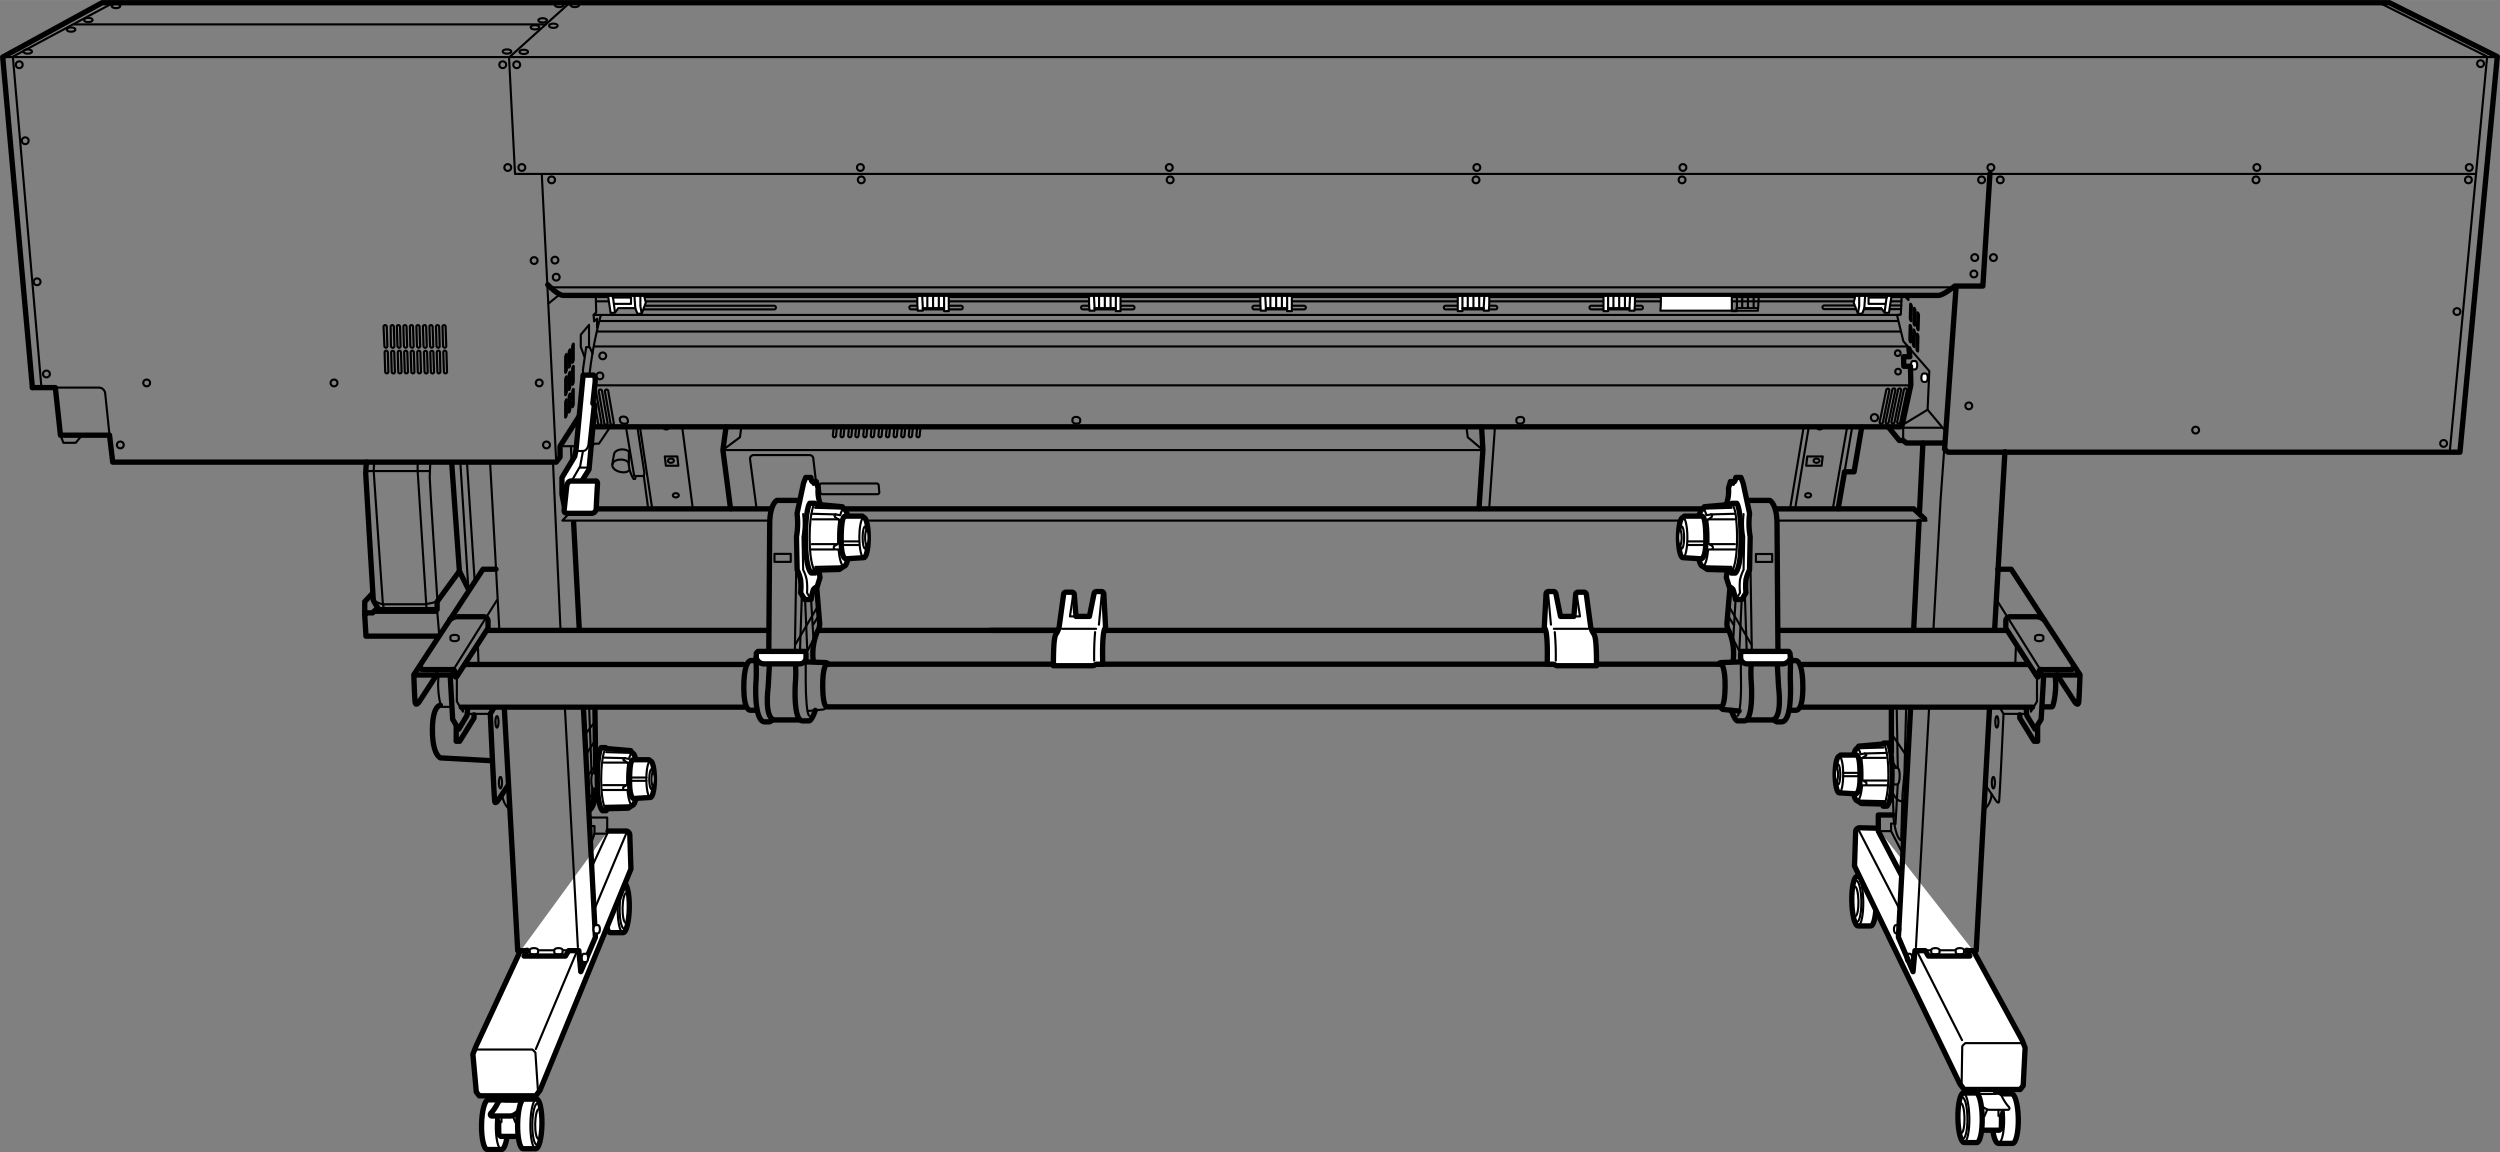 <svg id="レイヤー_3" data-name="レイヤー 3" xmlns="http://www.w3.org/2000/svg" width="124.17mm" height="57.23mm" viewBox="0 0 351.98 162.22"><rect x="0" y="0" width="351.98" height="162.22" fill="#808080" stroke="none"/><defs><style>.cls-1,.cls-3{fill:none;}.cls-1,.cls-2,.cls-3,.cls-4{stroke:#000;stroke-linecap:round;stroke-linejoin:round;}.cls-1,.cls-2{stroke-width:0.75px;}.cls-2,.cls-4{fill:#fff;}.cls-3,.cls-4{stroke-width:0.3px;}</style></defs><line class="cls-1" x1="243.16" y1="88.75" x2="139.5" y2="88.75"/><path class="cls-2" d="M87.85,124.33c-.18,0-1.63,0-1.8,0-.45,0-.84,1.51-.88,3.44s.3,3.51.75,3.54c.18,0,1.63,0,1.8,0,.45,0,.84-1.52.88-3.45S88.3,124.36,87.85,124.33Z"/><ellipse class="cls-3" cx="87.92" cy="127.84" rx="2.91" ry="0.68" transform="translate(-41.33 213.67) rotate(-89.07)"/><ellipse class="cls-3" cx="87.78" cy="127.82" rx="3.49" ry="0.81" transform="translate(-41.45 213.51) rotate(-89.07)"/><ellipse class="cls-3" cx="88.14" cy="127.84" rx="2.11" ry="0.49" transform="translate(-41.11 213.88) rotate(-89.07)"/><path class="cls-2" d="M70.74,154.85c-.19,0-1.84,0-2,0-.48,0-.9,1.52-.94,3.45s.32,3.51.8,3.54c.19,0,1.84,0,2,0,.47,0,.89-1.51.93-3.44S71.21,154.88,70.74,154.85Z"/><ellipse class="cls-3" cx="70.67" cy="158.34" rx="3.49" ry="0.86" transform="translate(-88.88 226.24) rotate(-89)"/><path class="cls-2" d="M71,153.93v1.13a17.15,17.15,0,0,0-.76,2.46,21.52,21.52,0,0,0,0,2.25l.27.22h3l0-6.06"/><polyline class="cls-4" points="69.97 156.72 70.33 157.97 70.6 157.97 70.6 156.45"/><polyline class="cls-4" points="71.99 156.67 72.57 158.02 73.06 158.02 73.42 156.27"/><path class="cls-2" d="M73.23,133.94,67,147.34l-.42,1.08.48,5.32.42.54h7.95l.6-.78,12.8-31.16-.16-4.83A.58.58,0,0,0,88,117H85.61"/><path class="cls-3" d="M85.45,108.76H83.52s-.27.13-.27,1.12.27,1.21.27,1.21h1.75"/><line class="cls-3" x1="74.23" y1="133.79" x2="80.15" y2="133.79"/><path class="cls-2" d="M85.32,113.86l3.12-.08.59-.4c.41,0,.75-1.64.75-3.68S89.44,106,89,106l-.2-.32-3.38-.29-.16-.14h-.62s-.55.65-.55,4.51.74,4.38.74,4.38h.51l.17-.27Z"/><path class="cls-2" d="M91.57,112.27c.32,0,.57-1.15.57-2.57s-.25-2.57-.57-2.57l-.19-.17H89.15c-.3,0-.51.73-.51,3.12s.59,2.34.59,2.34Z"/><path class="cls-3" d="M91.57,112.27c-.31,0-.57-1.15-.57-2.57s.26-2.57.57-2.57"/><ellipse class="cls-3" cx="91.73" cy="109.7" rx="0.32" ry="1.42"/><path class="cls-3" d="M88.3,110.43c0-.23,0-.48,0-.73a14.88,14.88,0,0,1,.16-2.28"/><ellipse class="cls-4" cx="91.95" cy="109.7" rx="0.22" ry="0.98"/><line class="cls-3" x1="91.01" y1="109.93" x2="88.78" y2="109.93"/><line class="cls-3" x1="91.01" y1="109.47" x2="88.78" y2="109.47"/><path class="cls-3" d="M84.91,106.66l3.07.08.58.11c.13-.52.29-.83.47-.83"/><path class="cls-3" d="M84.77,111.22h3.57c.12,1.25.39,2.16.69,2.16"/><line class="cls-3" x1="84.99" y1="107.36" x2="88.31" y2="107.36"/><path class="cls-3" d="M88,106.74c-.45.2-.13.41-.08.35l.46.33"/><path class="cls-3" d="M84.91,110.54h3.32l-.44.25s-.16.22,0,.35"/><path class="cls-3" d="M85.29,105.27s-.65.9-.65,4.48.73,4.41.73,4.41"/><line class="cls-3" x1="85.35" y1="105.89" x2="88.91" y2="106"/><line class="cls-3" x1="85.18" y1="113.45" x2="88.88" y2="113.37"/><path class="cls-3" d="M86.18,59.8a.23.23,0,0,1-.23-.2l-.78-4.48a.25.25,0,0,1,.19-.28.24.24,0,0,1,.27.2l.78,4.48a.23.23,0,0,1-.19.27Z"/><path class="cls-3" d="M85.31,59.8a.23.23,0,0,1-.23-.2l-.78-4.48a.25.25,0,0,1,.19-.28.24.24,0,0,1,.27.2l.78,4.48a.23.23,0,0,1-.19.27Z"/><path class="cls-3" d="M84.44,59.8a.23.23,0,0,1-.23-.2l-.77-4.48a.24.24,0,0,1,.19-.28.24.24,0,0,1,.27.2l.77,4.48a.22.22,0,0,1-.19.27Z"/><path class="cls-3" d="M83.58,59.8a.23.23,0,0,1-.23-.2l-.78-4.48a.25.25,0,0,1,.19-.28A.24.24,0,0,1,83,55l.78,4.48a.24.24,0,0,1-.19.27Z"/><path class="cls-3" d="M264.87,59.64a.24.24,0,0,0,.23-.2L266,55a.21.21,0,0,0-.16-.27.23.23,0,0,0-.27.19l-.93,4.48a.22.22,0,0,0,.17.27Z"/><path class="cls-3" d="M265.69,59.64a.23.23,0,0,0,.22-.2l.94-4.48a.22.22,0,1,0-.43-.08l-.94,4.48a.22.22,0,0,0,.17.27Z"/><path class="cls-3" d="M266.5,59.64a.24.24,0,0,0,.23-.2l.93-4.48a.22.22,0,0,0-.16-.27.23.23,0,0,0-.27.19l-.93,4.48a.22.22,0,0,0,.16.27Z"/><path class="cls-3" d="M267.32,59.64a.23.23,0,0,0,.22-.2l.94-4.48a.22.22,0,0,0-.17-.27.22.22,0,0,0-.26.19l-.94,4.48a.22.22,0,0,0,.17.27Z"/><rect class="cls-3" x="89.86" y="43.04" width="19.38" height="0.52" rx="0.24"/><rect class="cls-3" x="128.03" y="43.04" width="7.52" height="0.52" rx="0.24"/><polyline class="cls-3" points="334.97 0.38 350.17 7.97 344.9 63.66"/><line class="cls-3" x1="0.38" y1="8.03" x2="351.48" y2="8.03"/><polyline class="cls-3" points="80.17 0.43 71.67 8.09 72.51 24.48 348.37 24.48"/><polyline class="cls-3" points="15.87 0.43 1.81 7.97 5.82 54.39"/><path class="cls-3" d="M7.79,54.57h6.12a.9.9,0,0,1,.9.82l.61,5.88"/><polyline class="cls-3" points="8.51 61.27 8.93 62.34 10.66 62.34 11.5 61.33"/><circle class="cls-3" cx="2.71" cy="9.11" r="0.48"/><circle class="cls-3" cx="3.55" cy="19.81" r="0.48"/><circle class="cls-3" cx="5.22" cy="39.67" r="0.48"/><circle class="cls-3" cx="6.54" cy="52.65" r="0.48"/><circle class="cls-3" cx="20.65" cy="53.91" r="0.48"/><circle class="cls-3" cx="16.94" cy="62.64" r="0.48"/><circle class="cls-3" cx="76.94" cy="62.64" r="0.48"/><circle class="cls-3" cx="47.03" cy="53.91" r="0.48"/><circle class="cls-3" cx="75.92" cy="53.91" r="0.48"/><circle class="cls-3" cx="75.2" cy="36.68" r="0.48"/><circle class="cls-3" cx="71.49" cy="23.58" r="0.48"/><circle class="cls-3" cx="70.78" cy="9.11" r="0.48"/><ellipse class="cls-3" cx="71.38" cy="7.25" rx="0.6" ry="0.3"/><ellipse class="cls-3" cx="3.9" cy="7.25" rx="0.6" ry="0.3"/><ellipse class="cls-3" cx="10.01" cy="4.16" rx="0.6" ry="0.3"/><ellipse class="cls-3" cx="12.43" cy="2.81" rx="0.6" ry="0.3"/><ellipse class="cls-3" cx="16.33" cy="0.84" rx="0.6" ry="0.3"/><ellipse class="cls-3" cx="75.32" cy="3.84" rx="0.6" ry="0.3"/><ellipse class="cls-3" cx="77.91" cy="3.62" rx="0.6" ry="0.3"/><ellipse class="cls-3" cx="73.74" cy="7.3" rx="0.6" ry="0.3"/><ellipse class="cls-3" cx="76.4" cy="2.86" rx="0.6" ry="0.3"/><ellipse class="cls-3" cx="78.73" cy="0.7" rx="0.6" ry="0.3"/><ellipse class="cls-3" cx="80.93" cy="0.7" rx="0.6" ry="0.3"/><circle class="cls-3" cx="73.47" cy="23.58" r="0.48"/><circle class="cls-3" cx="121.14" cy="23.58" r="0.48"/><circle class="cls-3" cx="121.26" cy="25.32" r="0.48"/><circle class="cls-3" cx="164.63" cy="23.58" r="0.48"/><circle class="cls-3" cx="164.75" cy="25.32" r="0.48"/><circle class="cls-3" cx="236.94" cy="23.58" r="0.48"/><circle class="cls-3" cx="280.3" cy="23.58" r="0.48"/><circle class="cls-3" cx="236.82" cy="25.32" r="0.48"/><circle class="cls-3" cx="317.75" cy="23.58" r="0.48"/><circle class="cls-3" cx="317.63" cy="25.32" r="0.48"/><circle class="cls-3" cx="347.65" cy="23.58" r="0.48"/><circle class="cls-3" cx="349.24" cy="8.96" r="0.48"/><circle class="cls-3" cx="347.53" cy="25.32" r="0.48"/><circle class="cls-3" cx="345.92" cy="43.86" r="0.48"/><circle class="cls-3" cx="309.13" cy="60.55" r="0.48"/><circle class="cls-3" cx="277.19" cy="57.14" r="0.48"/><circle class="cls-3" cx="263.91" cy="58.8" r="0.5"/><circle class="cls-3" cx="344.04" cy="62.43" r="0.48"/><circle class="cls-3" cx="278.99" cy="25.32" r="0.48"/><circle class="cls-3" cx="281.62" cy="25.32" r="0.48"/><circle class="cls-3" cx="278.03" cy="36.26" r="0.48"/><circle class="cls-3" cx="277.91" cy="38.57" r="0.48"/><circle class="cls-3" cx="280.66" cy="36.26" r="0.48"/><circle class="cls-3" cx="207.93" cy="23.58" r="0.48"/><circle class="cls-3" cx="207.81" cy="25.32" r="0.48"/><circle class="cls-3" cx="77.66" cy="25.32" r="0.48"/><circle class="cls-3" cx="78.13" cy="36.62" r="0.48"/><circle class="cls-3" cx="78.31" cy="39.02" r="0.48"/><circle class="cls-3" cx="84.86" cy="50.1" r="0.48"/><circle class="cls-3" cx="84.46" cy="52.92" r="0.48"/><circle class="cls-3" cx="72.75" cy="9.11" r="0.48"/><path class="cls-3" d="M54.34,48.94a.22.22,0,0,1-.22-.22L54,46a.23.23,0,0,1,.22-.23.22.22,0,0,1,.23.22l.09,2.74a.24.24,0,0,1-.22.23Z"/><path class="cls-3" d="M54.46,52.56a.23.23,0,0,1-.23-.21l-.08-2.74a.22.22,0,0,1,.21-.24.24.24,0,0,1,.24.22l.08,2.74a.22.22,0,0,1-.22.23Z"/><path class="cls-3" d="M55.26,48.94a.22.22,0,0,1-.22-.22L55,46a.23.23,0,0,1,.22-.23.22.22,0,0,1,.23.22l.08,2.74a.22.22,0,0,1-.21.23Z"/><path class="cls-3" d="M55.38,52.56a.22.22,0,0,1-.23-.21l-.08-2.74a.22.22,0,1,1,.44,0l.09,2.74a.22.22,0,0,1-.22.23Z"/><path class="cls-3" d="M56.18,48.94a.22.22,0,0,1-.22-.22L55.87,46a.22.22,0,0,1,.22-.23.23.23,0,0,1,.23.22l.08,2.74a.22.22,0,0,1-.21.23Z"/><path class="cls-3" d="M56.29,52.56a.21.21,0,0,1-.22-.21L56,49.61a.24.24,0,0,1,.22-.24.22.22,0,0,1,.23.22l.09,2.74a.22.22,0,0,1-.22.23Z"/><path class="cls-3" d="M57.1,48.94a.24.24,0,0,1-.23-.22L56.79,46a.22.22,0,0,1,.22-.23.23.23,0,0,1,.23.22l.08,2.74a.22.22,0,0,1-.22.23Z"/><path class="cls-3" d="M57.21,52.56a.21.21,0,0,1-.22-.21l-.09-2.74a.24.24,0,0,1,.22-.24.23.23,0,0,1,.23.22l.09,2.74a.22.22,0,0,1-.22.23Z"/><path class="cls-3" d="M58,48.94a.24.24,0,0,1-.23-.22L57.71,46a.22.22,0,0,1,.21-.23.22.22,0,0,1,.23.22l.09,2.74a.23.23,0,0,1-.22.23Z"/><path class="cls-3" d="M58.13,52.56a.21.21,0,0,1-.22-.21l-.09-2.74a.23.23,0,0,1,.22-.24.24.24,0,0,1,.23.22l.08,2.74a.21.21,0,0,1-.21.23Z"/><path class="cls-3" d="M58.93,48.94a.22.22,0,0,1-.22-.22L58.62,46a.23.23,0,0,1,.22-.23.22.22,0,0,1,.23.22l.09,2.74a.24.24,0,0,1-.22.23Z"/><path class="cls-3" d="M59.05,52.56a.23.23,0,0,1-.23-.21l-.08-2.74a.23.23,0,0,1,.22-.24.24.24,0,0,1,.23.22l.08,2.74a.21.21,0,0,1-.21.23Z"/><path class="cls-3" d="M59.85,48.94a.22.22,0,0,1-.22-.22L59.54,46a.23.23,0,0,1,.22-.23A.22.22,0,0,1,60,46l.09,2.74a.24.24,0,0,1-.22.23Z"/><path class="cls-3" d="M60,52.56a.23.23,0,0,1-.23-.21l-.08-2.74a.22.22,0,1,1,.44,0l.09,2.74a.22.22,0,0,1-.22.23Z"/><path class="cls-3" d="M60.77,48.94a.22.22,0,0,1-.22-.22L60.46,46a.22.22,0,0,1,.22-.23.23.23,0,0,1,.23.22L61,48.71a.22.22,0,0,1-.21.23Z"/><path class="cls-3" d="M60.88,52.56a.21.21,0,0,1-.22-.21l-.08-2.74a.22.22,0,1,1,.44,0l.09,2.74a.22.22,0,0,1-.22.23Z"/><path class="cls-3" d="M61.69,48.94a.24.24,0,0,1-.23-.22L61.38,46a.22.22,0,0,1,.22-.23.23.23,0,0,1,.23.22l.08,2.74a.22.22,0,0,1-.21.23Z"/><path class="cls-3" d="M61.8,52.56a.21.21,0,0,1-.22-.21l-.09-2.74a.24.24,0,0,1,.22-.24.22.22,0,0,1,.23.22L62,52.33a.22.22,0,0,1-.22.23Z"/><path class="cls-3" d="M62.61,48.94a.24.24,0,0,1-.23-.22L62.3,46a.22.22,0,0,1,.21-.23.22.22,0,0,1,.23.22l.09,2.74a.23.23,0,0,1-.22.23Z"/><path class="cls-3" d="M62.72,52.56a.21.21,0,0,1-.22-.21l-.09-2.74a.23.23,0,0,1,.22-.24.24.24,0,0,1,.23.22l.08,2.74a.21.21,0,0,1-.21.23Z"/><line class="cls-3" x1="78.31" y1="65.06" x2="76.28" y2="24.54"/><line class="cls-3" x1="10.48" y1="3.43" x2="76.82" y2="3.43"/><path class="cls-1" d="M77.12,40.09s1.43,1.5,2.21,1.5H272.89c.71,0,2.33-1.32,2.33-1.32h3.95l1-15.85"/><line class="cls-3" x1="274.92" y1="40.45" x2="77.78" y2="40.45"/><line class="cls-3" x1="84.12" y1="42.42" x2="267.68" y2="42.42"/><polyline class="cls-3" points="83.88 41.65 83.94 43.98 83.58 44.34 83.64 45.24 84.06 44.88 84.06 46.13"/><line class="cls-3" x1="83.58" y1="44.34" x2="267.41" y2="44.34"/><polygon class="cls-4" points="90.69 41.65 90.93 42.6 90.34 44.16 89.74 44.16 89.44 43.38 87.05 43.38 86.57 44.04 85.97 44.04 85.61 41.65 90.69 41.65"/><line class="cls-3" x1="89.44" y1="43.38" x2="89.32" y2="41.59"/><polyline class="cls-3" points="90.34 44.16 90.16 43.08 90.16 41.65"/><line class="cls-3" x1="86.57" y1="43.86" x2="86.27" y2="41.59"/><polyline class="cls-3" points="86.51 42.78 88.84 42.78 88.84 41.89 86.27 41.89"/><path class="cls-3" d="M267.68,43H256.86a.27.27,0,0,0-.27.26h0a.27.27,0,0,0,.27.26h10.78"/><polygon class="cls-4" points="261.22 41.65 260.98 42.6 261.58 44.16 262.18 44.16 262.48 43.38 264.87 43.38 265.35 44.04 265.95 44.04 266.31 41.65 261.22 41.65"/><line class="cls-3" x1="262.48" y1="43.38" x2="262.6" y2="41.59"/><polyline class="cls-3" points="261.58 44.16 261.76 43.08 261.76 41.65"/><line class="cls-3" x1="265.35" y1="43.86" x2="265.65" y2="41.59"/><polyline class="cls-3" points="265.41 42.78 263.08 42.78 263.08 41.89 265.65 41.89"/><path class="cls-4" d="M129.16,41.65h4.42V43.8h-.66v-.42h-3v.36h-.71A16.67,16.67,0,0,1,129.16,41.65Z"/><line class="cls-3" x1="129.93" y1="43.38" x2="129.84" y2="41.74"/><line class="cls-3" x1="132.92" y1="43.38" x2="132.92" y2="41.71"/><line class="cls-3" x1="130.56" y1="43.32" x2="130.56" y2="41.71"/><line class="cls-3" x1="131.37" y1="43.32" x2="131.37" y2="41.71"/><line class="cls-3" x1="132.18" y1="43.32" x2="132.18" y2="41.71"/><rect class="cls-3" x="152.21" y="43.04" width="7.52" height="0.52" rx="0.24"/><path class="cls-4" d="M153.34,41.65h4.42V43.8h-.66v-.42h-3v.36h-.71A16.67,16.67,0,0,1,153.34,41.65Z"/><line class="cls-3" x1="154.11" y1="43.38" x2="154.02" y2="41.74"/><line class="cls-3" x1="157.1" y1="43.38" x2="157.1" y2="41.71"/><line class="cls-3" x1="154.74" y1="43.32" x2="154.74" y2="41.71"/><line class="cls-3" x1="155.55" y1="43.32" x2="155.55" y2="41.71"/><line class="cls-3" x1="156.36" y1="43.32" x2="156.36" y2="41.71"/><rect class="cls-3" x="176.33" y="43.04" width="7.52" height="0.52" rx="0.24"/><path class="cls-4" d="M177.46,41.65h4.42V43.8h-.66v-.42h-3v.36h-.71A16.67,16.67,0,0,1,177.46,41.65Z"/><line class="cls-3" x1="178.23" y1="43.38" x2="178.14" y2="41.74"/><line class="cls-3" x1="181.22" y1="43.38" x2="181.22" y2="41.71"/><line class="cls-3" x1="178.86" y1="43.32" x2="178.86" y2="41.71"/><line class="cls-3" x1="179.67" y1="43.32" x2="179.67" y2="41.71"/><line class="cls-3" x1="180.48" y1="43.32" x2="180.48" y2="41.71"/><path class="cls-3" d="M242.16,43.56h-7.45a.25.25,0,0,0,.25-.24v0a.25.25,0,0,0-.25-.24h7.45a.25.25,0,0,0-.25.24v0A.25.25,0,0,0,242.16,43.56Z"/><path class="cls-4" d="M233.83,41.65h10V43.8h.66v-.42h3v.36H233.77A16.67,16.67,0,0,0,233.83,41.65Z"/><line class="cls-3" x1="247.53" y1="43.38" x2="247.62" y2="41.74"/><line class="cls-3" x1="244.54" y1="43.38" x2="244.54" y2="41.71"/><line class="cls-3" x1="246.9" y1="43.32" x2="246.9" y2="41.71"/><line class="cls-3" x1="246.09" y1="43.32" x2="246.09" y2="41.71"/><line class="cls-3" x1="245.29" y1="43.32" x2="245.29" y2="41.71"/><rect class="cls-3" x="223.79" y="43.04" width="7.52" height="0.52" rx="0.24" transform="translate(455.1 86.6) rotate(180)"/><path class="cls-4" d="M230.18,41.65h-4.42V43.8h.65v-.42h3v.36h.71A16.67,16.67,0,0,0,230.18,41.65Z"/><line class="cls-3" x1="229.41" y1="43.38" x2="229.5" y2="41.74"/><line class="cls-3" x1="226.41" y1="43.38" x2="226.41" y2="41.71"/><line class="cls-3" x1="228.78" y1="43.32" x2="228.78" y2="41.71"/><line class="cls-3" x1="227.97" y1="43.32" x2="227.97" y2="41.71"/><line class="cls-3" x1="227.16" y1="43.32" x2="227.16" y2="41.71"/><rect class="cls-3" x="203.27" y="43.04" width="7.52" height="0.52" rx="0.24" transform="translate(414.07 86.6) rotate(180)"/><path class="cls-4" d="M209.67,41.65h-4.43V43.8h.66v-.42h3v.36h.72A16.67,16.67,0,0,0,209.67,41.65Z"/><line class="cls-3" x1="208.89" y1="43.38" x2="208.98" y2="41.74"/><line class="cls-3" x1="205.9" y1="43.38" x2="205.9" y2="41.71"/><line class="cls-3" x1="208.26" y1="43.32" x2="208.26" y2="41.71"/><line class="cls-3" x1="207.45" y1="43.32" x2="207.45" y2="41.71"/><line class="cls-3" x1="206.65" y1="43.32" x2="206.65" y2="41.71"/><path class="cls-3" d="M84.59,44.38A57,57,0,0,0,83,52.68"/><polyline class="cls-3" points="82.08 52.77 82.08 52.01 82.53 48.87 83.02 48.87 83.43 49.77"/><polyline class="cls-3" points="82.26 50.17 81.77 48.83 81.77 47.12 82.93 45.73 82.93 48.87"/><line class="cls-3" x1="77.24" y1="42.72" x2="78.72" y2="41.51"/><path class="cls-3" d="M79.69,52.4c-.07.11-.12.1-.12,0V50.32a.85.85,0,0,1,.12-.41c.06-.11.12-.1.12,0V52A1,1,0,0,1,79.69,52.4Z"/><path class="cls-3" d="M80.18,51.68c-.07.11-.12.09-.12,0v-2a.92.92,0,0,1,.12-.42c.06-.11.11-.1.11,0v2A1,1,0,0,1,80.18,51.68Z"/><path class="cls-3" d="M80.66,51c-.06.11-.11.1-.11,0V48.87a1,1,0,0,1,.11-.42c.07-.11.12-.09.12,0v2.05A.89.89,0,0,1,80.66,51Z"/><path class="cls-3" d="M79.69,55.56c-.07.11-.12.09-.12,0V53.48a.89.89,0,0,1,.12-.42c.06-.11.12-.1.12,0v2A1.06,1.06,0,0,1,79.69,55.56Z"/><path class="cls-3" d="M80.18,54.83c-.07.11-.12.1-.12,0v-2a.92.92,0,0,1,.12-.42c.06-.11.11-.09.11,0v2A1,1,0,0,1,80.18,54.83Z"/><path class="cls-3" d="M80.66,54.1c-.06.11-.11.1-.11,0V52a1,1,0,0,1,.11-.41c.07-.11.12-.1.12,0v2.06A.85.85,0,0,1,80.66,54.1Z"/><path class="cls-3" d="M79.69,58.71c-.07.11-.12.1-.12,0v-2a.92.92,0,0,1,.12-.42c.06-.11.12-.09.12,0v2A1,1,0,0,1,79.69,58.71Z"/><path class="cls-3" d="M80.18,58c-.07.11-.12.1-.12,0V55.9a.85.85,0,0,1,.12-.41c.06-.11.11-.1.11,0v2.06A1,1,0,0,1,80.18,58Z"/><path class="cls-3" d="M80.66,57.26c-.06.11-.11.09-.11,0v-2a1,1,0,0,1,.11-.42c.07-.11.12-.1.12,0v2.05A.92.92,0,0,1,80.66,57.26Z"/><line class="cls-3" x1="84.5" y1="45.19" x2="267.14" y2="45.19"/><line class="cls-3" x1="267.64" y1="46.67" x2="84.1" y2="46.67"/><line class="cls-3" x1="83.74" y1="48.78" x2="268.44" y2="48.78"/><line class="cls-3" x1="83.79" y1="54.25" x2="268.85" y2="54.25"/><path class="cls-3" d="M87.93,59.65h0c-.3,0-.57-.15-.61-.34L87.26,59c0-.19.18-.35.48-.35h0a.61.61,0,0,1,.61.35l.06.27C88.45,59.5,88.23,59.65,87.93,59.65Z"/><path class="cls-3" d="M151.57,59.65h0c-.3,0-.56-.15-.58-.34l0-.27c0-.19.21-.35.51-.35h0c.3,0,.56.16.58.35l0,.27C152.1,59.5,151.87,59.65,151.57,59.65Z"/><polyline class="cls-3" points="83.25 62.88 83.7 62.46 84.33 62.46 85.88 60.16"/><line class="cls-3" x1="78.85" y1="62.82" x2="81.07" y2="62.82"/><line class="cls-3" x1="80.8" y1="60.01" x2="81.24" y2="60.01"/><polyline class="cls-3" points="88.12 60.07 89.29 67.01 90.64 67.01 91.26 71.61"/><polyline class="cls-3" points="90.64 67.01 90.72 66.59 89.74 60.13"/><line class="cls-3" x1="90.1" y1="60.13" x2="91.83" y2="71.64"/><line class="cls-3" x1="96.05" y1="60.13" x2="97.54" y2="71.61"/><path class="cls-3" d="M89.5,67.13l-.09.3H89.2a4.65,4.65,0,0,1-.66-1.89c0-.8,0-2,0-2-.87-.54-1.94-.18-2.06.33s-.27,1.49-.27,1.49c-.12,1,1.85,1.47,2.33.87"/><path class="cls-3" d="M86.24,65.33c.18-.89,2.42-.83,2.3.15"/><ellipse class="cls-3" cx="95.15" cy="69.73" rx="0.42" ry="0.3"/><ellipse class="cls-3" cx="94.46" cy="64.86" rx="0.42" ry="0.3"/><path class="cls-3" d="M94.22,60.16c0,.16-.18.3-.41.3s-.42-.14-.42-.3"/><polygon class="cls-3" points="93.75 65.57 95.51 65.57 95.36 64.26 93.6 64.26 93.75 65.57"/><polyline class="cls-1" points="102.22 60.13 101.78 63.36 102.85 71.61"/><path class="cls-3" d="M117.83,60.13l-.12,1.22a.25.25,0,0,1-.24.21h0a.24.24,0,0,1-.21-.26l.12-1.17"/><path class="cls-3" d="M118.9,60.13l-.12,1.22a.25.25,0,0,1-.24.21h0a.24.24,0,0,1-.21-.26l.12-1.17"/><path class="cls-3" d="M120,60.13l-.12,1.22a.24.24,0,0,1-.24.21h0a.24.24,0,0,1-.22-.26l.12-1.17"/><path class="cls-3" d="M121,60.13l-.12,1.22a.24.24,0,0,1-.24.21h0a.24.24,0,0,1-.22-.26l.12-1.17"/><path class="cls-3" d="M122.11,60.13,122,61.35a.24.24,0,0,1-.24.21h0a.24.24,0,0,1-.22-.26l.12-1.17"/><path class="cls-3" d="M123.18,60.13l-.12,1.22a.24.24,0,0,1-.24.21h0a.24.24,0,0,1-.22-.26l.12-1.17"/><path class="cls-3" d="M124.25,60.13l-.12,1.22a.24.24,0,0,1-.24.21h0a.24.24,0,0,1-.22-.26l.12-1.17"/><path class="cls-3" d="M125.32,60.13l-.12,1.22a.24.24,0,0,1-.24.21h0a.24.24,0,0,1-.22-.26l.12-1.17"/><path class="cls-3" d="M126.39,60.13l-.12,1.22a.24.24,0,0,1-.24.21h0a.24.24,0,0,1-.22-.26l.12-1.17"/><path class="cls-3" d="M127.46,60.13l-.12,1.22a.24.24,0,0,1-.24.21h0a.24.24,0,0,1-.22-.26l.12-1.17"/><path class="cls-3" d="M128.53,60.13l-.12,1.22a.24.24,0,0,1-.24.21h0a.24.24,0,0,1-.22-.26l.12-1.17"/><path class="cls-3" d="M129.6,60.13l-.12,1.22a.23.23,0,0,1-.24.21h0a.24.24,0,0,1-.22-.26l.12-1.17"/><polyline class="cls-3" points="101.88 63.27 104.18 61.56 104.36 60.19"/><path class="cls-3" d="M106.52,71.64l-.92-7a.51.51,0,0,1,.5-.57H114a.5.5,0,0,1,.5.44l.82,7.09"/><path class="cls-3" d="M123.52,69.58h-7.74a.29.29,0,0,1-.29-.26l-.09-.95a.28.28,0,0,1,.28-.31h7.74a.29.29,0,0,1,.29.25l.09,1A.28.28,0,0,1,123.52,69.58Z"/><path class="cls-1" d="M51.58,65.06s-.09,1.31-.09,1.62,1.07,17.85,1.07,17.85l.81,1.35"/><polyline class="cls-1" points="65.98 83.01 64.68 80.41 61.54 84.71 61.54 85.83 52.92 85.83 52.7 86.02 52.47 86.28 51.71 86.28 51.35 86.6 51.53 89.56 61.72 89.56"/><line class="cls-3" x1="61.54" y1="85.84" x2="61.85" y2="89.51"/><line class="cls-3" x1="52.47" y1="86.28" x2="61.49" y2="86.28"/><polyline class="cls-1" points="51.35 86.6 51.35 84.71 52.43 83.55"/><path class="cls-3" d="M52.56,84.53a4.6,4.6,0,0,0,1.35.54h5.83a15.59,15.59,0,0,0,1.8-.36"/><line class="cls-3" x1="51.62" y1="66.32" x2="60.37" y2="66.32"/><path class="cls-3" d="M60.59,65.2s-.09,1.26-.09,2,1.08,17.27,1.08,17.27"/><line class="cls-1" x1="63.6" y1="65.24" x2="64.68" y2="80.41"/><line class="cls-3" x1="64.81" y1="65.06" x2="65.93" y2="82.7"/><line class="cls-3" x1="65.75" y1="65.15" x2="66.83" y2="81.8"/><path class="cls-1" d="M69.83,80.14H68L58.26,95s.12,3.46.18,3.86c.09.63.54,0,.54,0L61.49,95"/><polyline class="cls-1" points="58.48 95.03 63.38 95.03 63.73 101.27 64.59 102.66 65.75 100.73 65.84 99.79"/><path class="cls-1" d="M59.2,93.78s-.4.49.5.49h3.94s.36-.14.36.31.09,1,.36.59,4.35-6.73,4.35-6.73v-1a.6.6,0,0,0-.6-.61H64.23a2.08,2.08,0,0,0-.9.41"/><line class="cls-3" x1="69.97" y1="84.49" x2="63.37" y2="95.03"/><path class="cls-3" d="M64.59,89.65c0-.15-.26-.27-.59-.27s-.58.12-.58.27V90c0,.15.26.27.58.27s.59-.12.59-.27Z"/><path class="cls-4" d="M75.76,133.75c0-.15-.26-.27-.59-.27s-.58.12-.58.27v.36c0,.14.26.26.58.26s.59-.12.59-.26Z"/><path class="cls-4" d="M79.21,133.75c0-.15-.26-.27-.58-.27s-.59.12-.59.27v.36c0,.14.27.26.59.26s.58-.12.58-.26Z"/><path class="cls-3" d="M61.8,95.08c-.35,1.39.14,4.44.41,4.44h1.34"/><polyline class="cls-3" points="64.32 95.3 64.32 98.75 65.17 100.19 65.21 99.7"/><line class="cls-1" x1="64.94" y1="99.56" x2="104.75" y2="99.56"/><line class="cls-1" x1="65.57" y1="93.55" x2="104.66" y2="93.55"/><line class="cls-3" x1="67.37" y1="93.42" x2="67.28" y2="90.73"/><line class="cls-1" x1="68.62" y1="88.75" x2="108.07" y2="88.75"/><path class="cls-1" d="M69.57,99.61l-.54.89s.54,12.07.63,12.39.44-.18.44-.18l1.48-2.2"/><ellipse class="cls-3" cx="69.97" cy="101.63" rx="0.22" ry="0.81"/><ellipse class="cls-3" cx="70.46" cy="110.19" rx="0.22" ry="0.81"/><path class="cls-1" d="M69.21,107.1,62,106.7s-1.12-.41-1.12-3.91S62,99.29,62,99.29"/><line class="cls-3" x1="65.89" y1="100.5" x2="69.03" y2="100.5"/><polyline class="cls-1" points="64.23 102.21 64.23 104.36 64.72 104.36 66.74 101.09 66.74 100.64"/><line class="cls-3" x1="79.54" y1="99.79" x2="81.36" y2="133.34"/><polyline class="cls-1" points="82.15 99.88 83.83 131.95 81.77 136.8 81.5 133.84 80.06 133.84 79.61 134.6 73.78 134.6 74.23 133.79 73.83 133.84 72.89 133.84 71 99.65"/><line class="cls-1" x1="80.76" y1="73.58" x2="81.56" y2="88.67"/><path class="cls-4" d="M82.52,135.45c.15,0,.28-.26.28-.58s-.11-.59-.26-.59h-.36c-.15,0-.27.26-.28.58s.12.58.27.59Z"/><path class="cls-4" d="M269.66,52c.14,0,.27-.26.27-.58s-.11-.58-.26-.59h-.36c-.15,0-.27.26-.28.58s.12.58.27.59Z"/><path class="cls-4" d="M271.14,53.76c.15,0,.27-.26.27-.58s-.11-.59-.26-.59h-.36c-.15,0-.27.26-.28.58s.12.58.27.59Z"/><path class="cls-4" d="M84.18,131.41c.15,0,.28-.26.28-.58s-.11-.58-.26-.58h-.36c-.15,0-.27.26-.28.58s.12.59.27.59Z"/><line class="cls-3" x1="78.91" y1="88.57" x2="77.86" y2="65.11"/><line class="cls-3" x1="80.47" y1="64.93" x2="80.38" y2="62.82"/><path class="cls-3" d="M69,65.11s1.26,22.39,1.3,23.51"/><path class="cls-3" d="M52.7,65.11s-.09.81-.09,1.17,1.3,18.79,1.3,18.79l.18.68"/><polyline class="cls-3" points="58.8 65.11 58.8 66.28 60.05 85.7"/><line class="cls-1" x1="115.34" y1="88.75" x2="149.02" y2="88.75"/><path class="cls-1" d="M83,114.05s.81-.45.9-2.87"/><line class="cls-1" x1="83.88" y1="108.76" x2="83.76" y2="99.61"/><line class="cls-3" x1="83.61" y1="101.81" x2="82.44" y2="103.33"/><line class="cls-3" x1="83.79" y1="104.23" x2="82.62" y2="106.07"/><line class="cls-3" x1="83.79" y1="107.73" x2="82.71" y2="109.34"/><line class="cls-3" x1="82.95" y1="99.7" x2="83.29" y2="108.85"/><path class="cls-3" d="M83,112s.27.5.72-.85"/><line class="cls-3" x1="83.38" y1="110.91" x2="83.34" y2="113.78"/><path class="cls-3" d="M70.72,111.81A3,3,0,0,0,71.79,114"/><polyline class="cls-3" points="83.28 122.16 85.49 117.37 85.49 115.1 83.1 115.1"/><polyline class="cls-3" points="85.49 117.37 83.7 117.37 83.7 116.3 83.04 116.3"/><line class="cls-3" x1="83.7" y1="117.37" x2="83.22" y2="118.75"/><line class="cls-3" x1="88.24" y1="117.19" x2="83.82" y2="127.72"/><line class="cls-3" x1="81.3" y1="133.76" x2="75.44" y2="147.7"/><polyline class="cls-3" points="66.89 147.76 74.96 147.76 75.38 148.18 75.74 153.62"/><path class="cls-2" d="M70.14,155.17a6.76,6.76,0,0,1-.88,1.4c-.36.32-.2.55,0,.55s2.39,0,2.64,0a1.82,1.82,0,0,0,1.15-.71c.17-.34.5-1.08.5-1.08s.18-.48-.36-.45-2.23,0-2.23,0A.76.76,0,0,0,70.14,155.17Z"/><path class="cls-2" d="M75.56,154.75c-.18,0-1.63,0-1.8,0-.45,0-.84,1.51-.88,3.44s.3,3.51.75,3.54c.18,0,1.63,0,1.79,0,.45,0,.85-1.51.88-3.44S76,154.78,75.56,154.75Z"/><ellipse class="cls-3" cx="75.63" cy="158.25" rx="2.91" ry="0.68" transform="translate(-83.83 231.3) rotate(-89.07)"/><ellipse class="cls-3" cx="75.49" cy="158.24" rx="3.49" ry="0.81" transform="translate(-83.96 231.14) rotate(-89.07)"/><ellipse class="cls-3" cx="75.85" cy="158.25" rx="2.11" ry="0.49" transform="translate(-83.62 231.51) rotate(-89.07)"/><path class="cls-2" d="M261.47,123.38c.18,0,1.62,0,1.79,0,.45,0,.85,1.52.88,3.44s-.3,3.52-.75,3.54c-.17,0-1.62,0-1.79,0-.45,0-.84-1.52-.88-3.44S261,123.4,261.47,123.38Z"/><ellipse class="cls-3" cx="261.39" cy="126.88" rx="0.68" ry="2.91" transform="translate(-2.03 4.27) rotate(-0.93)"/><ellipse class="cls-3" cx="261.53" cy="126.87" rx="0.81" ry="3.49" transform="translate(-2.03 4.28) rotate(-0.93)"/><ellipse class="cls-3" cx="261.17" cy="126.88" rx="0.49" ry="2.11" transform="translate(-2.03 4.27) rotate(-0.93)"/><path class="cls-2" d="M281.23,154c.18,0,1.84,0,2,0,.47,0,.89,1.51.93,3.44s-.32,3.51-.8,3.54c-.18,0-1.84,0-2,0-.47,0-.89-1.51-.93-3.44S280.75,154,281.23,154Z"/><ellipse class="cls-3" cx="281.3" cy="157.47" rx="0.86" ry="3.49" transform="translate(-2.7 4.91) rotate(-1)"/><path class="cls-2" d="M281,153.07v1.12a17,17,0,0,1,.76,2.47,21.31,21.31,0,0,1,0,2.24l-.27.22h-3l-.05-6.05"/><polyline class="cls-4" points="281.99 155.85 281.63 157.1 281.37 157.1 281.37 155.58"/><polyline class="cls-4" points="279.97 155.8 279.39 157.15 278.9 157.15 278.54 155.4"/><path class="cls-2" d="M277.88,133.94l6.82,12.5.42,1.08-.27,5.32-.42.54h-7.9l-.59-.78L261.1,121.92l.16-4.83a.57.57,0,0,1,.58-.55l2.49.06"/><path class="cls-3" d="M265.66,108.1h1.53s.27.14.27,1.12-.27,1.21-.27,1.21h-1.35"/><line class="cls-3" x1="276.88" y1="133.79" x2="270.96" y2="133.79"/><path class="cls-2" d="M265.19,113.2l-3.12-.08-.59-.39c-.41,0-.74-1.65-.74-3.69s.33-3.68.74-3.68l.21-.31,3.37-.3.16-.14h.63s.54.65.54,4.51-.73,4.38-.73,4.38h-.52l-.16-.27Z"/><path class="cls-2" d="M258.94,111.62c-.31,0-.57-1.16-.57-2.58s.26-2.57.57-2.57l.19-.17h2.23c.3,0,.52.73.52,3.12s-.6,2.34-.6,2.34Z"/><path class="cls-3" d="M258.94,111.62c.32,0,.57-1.16.57-2.58s-.25-2.57-.57-2.57"/><ellipse class="cls-3" cx="258.78" cy="109.04" rx="0.32" ry="1.42"/><path class="cls-3" d="M262.22,109.78c0-.24,0-.49,0-.74a15,15,0,0,0-.16-2.28"/><ellipse class="cls-4" cx="258.56" cy="109.04" rx="0.22" ry="0.98"/><line class="cls-3" x1="259.5" y1="109.28" x2="261.73" y2="109.28"/><line class="cls-3" x1="259.5" y1="108.81" x2="261.73" y2="108.81"/><path class="cls-3" d="M265.6,106l-3.07.08-.57.11c-.13-.52-.3-.83-.48-.83"/><path class="cls-3" d="M265.74,110.56h-3.56c-.12,1.25-.4,2.17-.7,2.17"/><line class="cls-3" x1="265.52" y1="106.7" x2="262.2" y2="106.7"/><path class="cls-3" d="M262.53,106.08c.45.2.13.41.08.35l-.46.33"/><path class="cls-3" d="M265.6,109.89h-3.32l.44.24s.16.22,0,.35"/><path class="cls-3" d="M265.22,104.61s.65.9.65,4.49-.73,4.4-.73,4.4"/><line class="cls-3" x1="265.17" y1="105.24" x2="261.6" y2="105.35"/><line class="cls-3" x1="265.33" y1="112.79" x2="261.63" y2="112.71"/><path class="cls-3" d="M214,59.65h0c.3,0,.56-.15.58-.34l0-.27c0-.19-.21-.35-.51-.35h0c-.3,0-.56.16-.58.35l0,.27C213.49,59.5,213.72,59.65,214,59.65Z"/><polyline class="cls-1" points="262.11 60.15 261.04 66.42 259.7 66.42 258.8 71.61"/><line class="cls-3" x1="260.06" y1="60.13" x2="258.04" y2="71.64"/><line class="cls-3" x1="253.94" y1="60.13" x2="252.03" y2="71.61"/><ellipse class="cls-3" cx="254.57" cy="69.73" rx="0.42" ry="0.3"/><ellipse class="cls-3" cx="255.75" cy="64.86" rx="0.42" ry="0.3"/><path class="cls-3" d="M255.78,60.16c0,.16.19.3.42.3s.42-.14.42-.3"/><polygon class="cls-3" points="256.47 65.57 254.3 65.57 254.45 64.26 256.62 64.26 256.47 65.57"/><line class="cls-1" x1="108.4" y1="71.64" x2="83.4" y2="71.64"/><polyline class="cls-1" points="250.22 71.64 269.45 71.64 270.97 73.05"/><polyline class="cls-1" points="119.05 71.64 174.5 71.64 191.09 71.64 239.68 71.64"/><polyline class="cls-3" points="108.16 73.29 79.18 73.29 80.17 72.24"/><polyline class="cls-3" points="236.98 73.29 191.63 73.29 173.96 73.29 122.1 73.29"/><line class="cls-3" x1="271.24" y1="73.29" x2="250.1" y2="73.29"/><polyline class="cls-1" points="208.6 60.13 208.78 63.36 208.23 71.61"/><polyline class="cls-3" points="208.78 63.36 189.97 63.36 175.62 63.36 101.78 63.36"/><polyline class="cls-3" points="208.68 63.27 206.65 61.56 206.47 60.19"/><path class="cls-1" d="M281.28,80.14h1.88L292.85,95s-.12,3.46-.18,3.86c-.09.63-.54,0-.54,0L289.62,95"/><polyline class="cls-1" points="292.63 95.03 287.74 95.03 287.38 101.27 286.52 102.66 285.36 100.73 285.27 99.79"/><path class="cls-1" d="M291.91,93.78s.4.49-.5.49h-3.94s-.36-.14-.36.31-.09,1-.36.59-4.35-6.73-4.35-6.73v-1a.6.6,0,0,1,.6-.61h3.88a2.08,2.08,0,0,1,.9.41"/><line class="cls-3" x1="281.14" y1="84.49" x2="287.74" y2="95.03"/><path class="cls-3" d="M286.52,89.65c0-.15.26-.27.59-.27s.58.12.58.27V90c0,.15-.26.27-.58.27s-.59-.12-.59-.27Z"/><path class="cls-4" d="M275.35,133.75c0-.15.26-.27.59-.27s.58.12.58.27v.36c0,.14-.26.26-.58.26s-.59-.12-.59-.26Z"/><path class="cls-4" d="M271.9,133.75c0-.15.26-.27.58-.27s.59.12.59.27v.36c0,.14-.27.26-.59.26s-.58-.12-.58-.26Z"/><path class="cls-1" d="M289.31,95.08c.35,1.39-.14,4.44-.41,4.44h-1.34"/><polyline class="cls-3" points="286.79 95.3 286.79 98.75 285.94 100.19 285.9 99.7"/><line class="cls-1" x1="286.16" y1="99.56" x2="253.75" y2="99.56"/><line class="cls-1" x1="285.54" y1="93.55" x2="253.81" y2="93.55"/><line class="cls-3" x1="283.74" y1="93.42" x2="283.83" y2="90.73"/><line class="cls-1" x1="282.49" y1="88.75" x2="250.44" y2="88.75"/><path class="cls-3" d="M281.54,99.61l.54.89s-.54,12.07-.63,12.39-.44-.18-.44-.18l-1.48-2.2"/><ellipse class="cls-3" cx="281.14" cy="101.63" rx="0.22" ry="0.81"/><ellipse class="cls-3" cx="280.65" cy="110.19" rx="0.22" ry="0.81"/><line class="cls-3" x1="285.22" y1="100.5" x2="282.08" y2="100.5"/><polyline class="cls-1" points="286.88 102.21 286.88 104.36 286.39 104.36 284.37 101.09 284.37 100.64"/><path class="cls-4" d="M268.59,135.45c-.15,0-.28-.26-.28-.58s.11-.59.26-.59h.36c.15,0,.27.26.28.58s-.12.58-.27.59Z"/><path class="cls-4" d="M266.93,131.41c-.15,0-.28-.26-.28-.58s.11-.58.26-.58h.36c.15,0,.27.26.28.58s-.12.59-.27.59Z"/><path class="cls-1" d="M201,99.52h41.3s.54.13.58-2.78-.53-3.23-.53-3.23H116.37s-.58.31-.54,3.23.59,2.78.59,2.78H201Z"/><path class="cls-1" d="M282.28,63.6s-1.41,23.9-1.45,25"/><path class="cls-3" d="M280.39,111.81a3,3,0,0,1-1.07,2.21"/><polyline class="cls-1" points="267.62 123.06 264.45 117.01 264.45 114.74 266.52 114.74"/><polyline class="cls-3" points="264.45 117.01 266.25 117.01 266.25 115.94 266.65 115.94"/><line class="cls-3" x1="266.25" y1="117.01" x2="267.68" y2="119.77"/><line class="cls-3" x1="261.64" y1="116.77" x2="267.29" y2="127.72"/><line class="cls-3" x1="269.81" y1="133.76" x2="276.24" y2="146.44"/><polyline class="cls-3" points="284.76 146.86 276.68 146.86 276.27 147.28 276.18 152.72"/><path class="cls-4" d="M281.82,154.3a7,7,0,0,0,.88,1.4c.36.32.2.55,0,.55s-2.39,0-2.64,0a1.83,1.83,0,0,1-1.15-.71c-.17-.34-.5-1.07-.5-1.07s-.17-.49.36-.46,2.23,0,2.23,0A.78.78,0,0,1,281.82,154.3Z"/><path class="cls-2" d="M276.41,153.88c.17,0,1.62,0,1.79,0,.45,0,.84,1.51.88,3.44s-.3,3.51-.75,3.54c-.18,0-1.62,0-1.79,0-.45,0-.85-1.51-.88-3.44S276,153.91,276.41,153.88Z"/><ellipse class="cls-3" cx="276.33" cy="157.39" rx="0.68" ry="2.91" transform="translate(-2.53 4.52) rotate(-0.93)"/><ellipse class="cls-3" cx="276.47" cy="157.37" rx="0.81" ry="3.49" transform="translate(-2.53 4.52) rotate(-0.93)"/><ellipse class="cls-3" cx="276.11" cy="157.39" rx="0.49" ry="2.11" transform="translate(-2.53 4.52) rotate(-0.93)"/><line class="cls-3" x1="210.47" y1="60.22" x2="209.67" y2="71.52"/><path class="cls-2" d="M155.66,88.39l-.25-4.79a.34.34,0,0,0-.34-.32h-.7a.33.33,0,0,0-.33.27l-.66,3.23h-1.89l-.24-3.1a.34.34,0,0,0-.34-.31h-.82a.33.33,0,0,0-.34.29l-.64,4.69a4.93,4.93,0,0,1-.35.81c-.18.26-.45.44-.45,4.57h5.42c.45,0,.41-.22.72-.22h.81S155.08,88.66,155.66,88.39Z"/><polyline class="cls-3" points="151.49 86.78 150.64 86.78 151.09 83.77"/><line class="cls-3" x1="155.13" y1="83.59" x2="154.72" y2="87.94"/><line class="cls-3" x1="149.52" y1="88.53" x2="154.32" y2="88.53"/><path class="cls-3" d="M154.18,89a39.62,39.62,0,0,0-.13,4"/><path class="cls-2" d="M217.42,88.39l.25-4.79a.34.34,0,0,1,.35-.32h.69a.34.34,0,0,1,.34.27l.66,3.23h1.88l.25-3.1a.33.33,0,0,1,.34-.31H223a.34.34,0,0,1,.34.29l.63,4.69a4.44,4.44,0,0,0,.36.81c.18.26.45.44.45,4.57h-5.43c-.45,0-.4-.22-.72-.22h-.8S218,88.66,217.42,88.39Z"/><polyline class="cls-3" points="221.59 86.78 222.45 86.78 222 83.77"/><line class="cls-3" x1="217.96" y1="83.59" x2="218.36" y2="87.94"/><line class="cls-3" x1="223.57" y1="88.53" x2="218.77" y2="88.53"/><path class="cls-3" d="M218.9,89a36.81,36.81,0,0,1,.14,4"/><line class="cls-3" x1="254.66" y1="60.13" x2="252.74" y2="71.61"/><line class="cls-3" x1="259.7" y1="66.43" x2="260.77" y2="60.13"/><line class="cls-1" x1="266.29" y1="99.74" x2="266.29" y2="105.93"/><path class="cls-3" d="M266.47,111l.14,4.26s.31,3.18,1.25,3.09"/><line class="cls-3" x1="267.05" y1="100.01" x2="267.19" y2="108.1"/><line class="cls-3" x1="266.52" y1="107.37" x2="266.96" y2="108.04"/><line class="cls-3" x1="266.38" y1="103.42" x2="268.49" y2="106.52"/><line class="cls-3" x1="267.19" y1="110.43" x2="266.87" y2="116.03"/><path class="cls-3" d="M266.56,111.76s.63,1.44,1.62.95"/><polyline class="cls-3" points="267.68 118.14 267.86 111.86 268.13 108.89 268.37 99.61"/><line class="cls-3" x1="271.59" y1="99.87" x2="269.75" y2="133.34"/><polyline class="cls-3" points="273.78 62.58 273.25 69.94 273.23 70.17 272.2 88.84"/><polyline class="cls-1" points="269 99.61 267.28 131.95 269.34 136.8 269.61 133.84 271.05 133.84 271.5 134.6 277.33 134.6 276.88 133.79 277.28 133.84 278.23 133.84 280.11 99.65"/><line class="cls-1" x1="270.19" y1="73.41" x2="269.44" y2="88.39"/><line class="cls-1" x1="270.73" y1="62.4" x2="270.25" y2="72.06"/><polyline class="cls-1" points="4.56 54.57 0.38 8.03 14.37 0.38 336.41 0.38 351.6 7.97 346.34 63.66 274.26 63.66 273.78 63.24 275.4 40.39"/><polyline class="cls-1" points="81.54 58.6 78.85 62.82 78.85 64.35 78.31 65.06 15.87 65.06 15.42 61.27 8.51 61.27 7.79 54.57 4.56 54.57"/><polyline class="cls-3" points="268.7 41.71 268.7 42.24 268.1 41.65 267.74 41.65 267.62 44.28 267.08 44.34 267.98 48.05 271.63 52.23 271.39 57.68 273.84 60.61"/><path class="cls-3" d="M270,46.43c.06.09.12.08.12,0l.06-2a.74.74,0,0,0-.12-.38c-.06-.1-.12-.08-.12,0L269.9,46A.68.68,0,0,0,270,46.43Z"/><path class="cls-3" d="M269.51,45.79c.07.09.12.08.13,0l.05-2a.87.87,0,0,0-.11-.38c-.07-.1-.12-.08-.13,0l-.05,1.94A.88.88,0,0,0,269.51,45.79Z"/><path class="cls-3" d="M269,45.15c.06.1.12.08.12,0l.05-1.94a.68.68,0,0,0-.11-.39c-.06-.1-.12-.08-.12,0l-.06,1.94A.78.78,0,0,0,269,45.15Z"/><path class="cls-3" d="M269.93,49.42c.06.09.12.08.12,0l.05-2a.67.67,0,0,0-.11-.38c-.06-.1-.12-.08-.12,0L269.81,49A.78.78,0,0,0,269.93,49.42Z"/><path class="cls-3" d="M269.43,48.78c.07.1.12.08.12,0l.06-1.94a.88.88,0,0,0-.11-.39c-.07-.1-.13-.08-.13,0l-.05,1.94A.68.68,0,0,0,269.43,48.78Z"/><path class="cls-3" d="M268.93,48.14c.07.1.12.08.13,0l.05-1.94a.88.88,0,0,0-.11-.39c-.07-.09-.12-.08-.13,0l-.05,1.95A.84.84,0,0,0,268.93,48.14Z"/><circle class="cls-3" cx="267.19" cy="49.72" r="0.4"/><circle class="cls-3" cx="267.23" cy="52.32" r="0.4"/><polyline class="cls-1" points="83.61 60.09 157.27 60.09 208.32 60.09 267.5 60.09 267.77 60.04 269.03 54.21 268.98 51.56 268.04 51.56 268 50.22 268.89 50.22 268.76 49.09"/><line class="cls-3" x1="267.86" y1="59.82" x2="271.39" y2="57.68"/><polyline class="cls-1" points="265.84 60.09 267.41 62.01 267.95 62.01 268.4 62.37 273.74 62.37"/><polyline class="cls-3" points="267.95 62.01 267.95 60.31 267.95 59.95"/><line class="cls-3" x1="268.13" y1="60.22" x2="273.47" y2="60.22"/><line class="cls-3" x1="112.14" y1="77.72" x2="111.91" y2="91.67"/><line class="cls-3" x1="114.74" y1="89.6" x2="113.48" y2="92.03"/><path class="cls-2" d="M115.55,71.12a5.1,5.1,0,0,1-.36-2.38l-.27-.94h-.57l-.09-.12c-.06-.24-.1-.46-.1-.46h-.72l-.31.81-.9,4.21v.14a11.18,11.18,0,0,1-.09,3.18l.09,4.67a5.39,5.39,0,0,1,.49,1.39,8.59,8.59,0,0,1,0,1.84l.58.94h.9a9.7,9.7,0,0,1,.31-1.39,1.05,1.05,0,0,1,.54-.4l.4-1.31a9,9,0,0,1-.09-2.46"/><path class="cls-3" d="M114.26,67.68a2,2,0,0,0,.21.57c.14.13.45-.45.45-.45"/><path class="cls-3" d="M113.08,72.38a10.78,10.78,0,0,1-.09,3.18l.09,4.67a5.39,5.39,0,0,1,.49,1.39,8.59,8.59,0,0,1,.05,1.84l.58.94"/><path class="cls-2" d="M114.74,80.26l3.44-.09.64-.44c.46,0,.83-1.81.83-4s-.37-4.05-.83-4.05l-.22-.34L114.89,71l-.18-.15H114s-.6.71-.6,5,.81,4.82.81,4.82h.57l.18-.3Z"/><path class="cls-2" d="M121.62,78.51c.35,0,.63-1.26.63-2.83s-.28-2.83-.63-2.83l-.21-.19H119c-.33,0-.57.81-.57,3.44s.66,2.57.66,2.57Z"/><path class="cls-3" d="M121.62,78.51c-.35,0-.63-1.26-.63-2.83s.28-2.83.63-2.83"/><ellipse class="cls-3" cx="121.8" cy="75.68" rx="0.35" ry="1.57"/><path class="cls-3" d="M118,76.49c0-.26,0-.53,0-.81a16.38,16.38,0,0,1,.18-2.51"/><ellipse class="cls-4" cx="122.04" cy="75.68" rx="0.24" ry="1.08"/><line class="cls-3" x1="120.9" y1="76.73" x2="118.45" y2="76.73"/><line class="cls-3" x1="120.9" y1="76.22" x2="118.45" y2="76.22"/><path class="cls-3" d="M114.29,72.33l3.38.09.63.12c.14-.57.33-.91.52-.91"/><path class="cls-3" d="M114.14,77.36h3.92c.13,1.37.43,2.37.76,2.37"/><line class="cls-3" x1="114.38" y1="73.11" x2="118.03" y2="73.11"/><path class="cls-3" d="M117.67,72.42c-.33,0-.09.39-.09.39l.51.36"/><path class="cls-3" d="M114.29,76.61h3.65l-.48.27s-.18.24,0,.39"/><path class="cls-3" d="M114.71,70.81s-.72,1-.72,4.93.81,4.85.81,4.85"/><line class="cls-3" x1="114.77" y1="71.49" x2="118.69" y2="71.61"/><line class="cls-3" x1="114.8" y1="79.81" x2="118.66" y2="79.72"/><path class="cls-1" d="M106.44,93h-.72c-.44,0-1,.9-1,3.77s.63,3.23.94,3.23h.9"/><path class="cls-1" d="M115,82.87l.4,4.85a1.9,1.9,0,0,1-.31,1.17,8.1,8.1,0,0,0-.58,4.21"/><path class="cls-1" d="M113.62,93.19l2.6.09s.32,0,.36.23"/><path class="cls-3" d="M116.31,99.52s-.13.31-.36.36-2.24.22-2.24.22"/><path class="cls-1" d="M112,93.51a18.44,18.44,0,0,1,0,2.37c-.09,1.08-.26,5.61,1,5.61h.89c.41,0,.9-1.48.9-1.48"/><path class="cls-3" d="M113.44,92.88s0,.85,0,3.09.18,4.71.5,4.8"/><path class="cls-1" d="M106.44,92.61s.09,2.2,0,3.32-.18,5.7,1.25,5.7h.63a1.32,1.32,0,0,0,.45-.27"/><path class="cls-1" d="M108.33,93.51l-.18,3.23s-.63,4.62,1,4.62h3.45"/><line class="cls-3" x1="111.96" y1="90.77" x2="115.23" y2="85.21"/><line class="cls-3" x1="114.52" y1="87.9" x2="115.14" y2="86.87"/><line class="cls-3" x1="112.9" y1="83.64" x2="112.63" y2="91.62"/><line class="cls-3" x1="113.35" y1="84.4" x2="113.66" y2="91.62"/><line class="cls-3" x1="114.2" y1="84.53" x2="114.56" y2="90.46"/><path class="cls-1" d="M108.24,91.49l.13-17.72c0-2.82,1-3.32,1-3.32h3"/><rect class="cls-3" x="109.04" y="77.98" width="2.29" height="1.12"/><path class="cls-2" d="M106.71,91.71h6.64l.13.32v.62a.91.91,0,0,1-1,.81h-5a1.15,1.15,0,0,1-1-.85l0-.63Z"/><line class="cls-3" x1="246.42" y1="77.72" x2="246.64" y2="91.67"/><line class="cls-3" x1="243.82" y1="89.6" x2="245.07" y2="92.03"/><path class="cls-2" d="M243,71.12a5.25,5.25,0,0,0,.36-2.38l.27-.94h.56l.09-.12c.06-.24.11-.46.11-.46h.72l.31.81.9,4.21v.14a10.78,10.78,0,0,0,.09,3.18l-.09,4.67a5.64,5.64,0,0,0-.5,1.39,9,9,0,0,0,0,1.84l-.58.94h-.9A9.7,9.7,0,0,0,244,83a1.05,1.05,0,0,0-.54-.4l-.41-1.31a9,9,0,0,0,.09-2.46"/><path class="cls-3" d="M244.29,67.68a2.09,2.09,0,0,1-.2.57c-.14.13-.45-.45-.45-.45"/><path class="cls-3" d="M245.48,72.38a10.78,10.78,0,0,0,.09,3.18l-.09,4.67a5.64,5.64,0,0,0-.5,1.39,9,9,0,0,0,0,1.84l-.59.94"/><path class="cls-2" d="M243.82,80.26l-3.44-.09-.65-.44c-.45,0-.82-1.81-.82-4s.37-4.05.82-4.05l.23-.34,3.71-.33.18-.15h.68s.6.71.6,5-.81,4.82-.81,4.82h-.56l-.18-.3Z"/><path class="cls-2" d="M236.94,78.51c-.35,0-.63-1.26-.63-2.83s.28-2.83.63-2.83l.21-.19h2.45c.33,0,.57.81.57,3.44s-.66,2.57-.66,2.57Z"/><path class="cls-3" d="M236.94,78.51c.34,0,.63-1.26.63-2.83s-.29-2.83-.63-2.83"/><ellipse class="cls-3" cx="236.76" cy="75.68" rx="0.35" ry="1.57"/><path class="cls-3" d="M240.54,76.49c0-.26,0-.53,0-.81a16.38,16.38,0,0,0-.18-2.51"/><ellipse class="cls-4" cx="236.52" cy="75.68" rx="0.24" ry="1.08"/><line class="cls-3" x1="237.66" y1="76.73" x2="240.11" y2="76.73"/><line class="cls-3" x1="237.66" y1="76.22" x2="240.11" y2="76.22"/><path class="cls-3" d="M244.26,72.33l-3.37.09-.64.12c-.14-.57-.32-.91-.52-.91"/><path class="cls-3" d="M244.41,77.36H240.5c-.14,1.37-.44,2.37-.77,2.37"/><line class="cls-3" x1="244.18" y1="73.11" x2="240.53" y2="73.11"/><path class="cls-3" d="M240.89,72.42c.32,0,.08.39.08.39l-.5.36"/><path class="cls-3" d="M244.26,76.61h-3.64l.47.27s.18.24,0,.39"/><path class="cls-3" d="M244.43,73.08a23.24,23.24,0,0,1,.13,2.66c0,4-.8,4.85-.8,4.85"/><path class="cls-3" d="M243.85,70.81a5.47,5.47,0,0,1,.58,2.27"/><line class="cls-3" x1="243.79" y1="71.49" x2="239.87" y2="71.61"/><line class="cls-3" x1="243.76" y1="79.81" x2="239.9" y2="79.72"/><path class="cls-1" d="M252.12,93h.71c.45,0,1,.9,1,3.77s-.63,3.23-1,3.23H252"/><path class="cls-1" d="M243.55,82.87l-.41,4.85a1.88,1.88,0,0,0,.32,1.17A8.23,8.23,0,0,1,244,93.1"/><path class="cls-1" d="M244.94,93.19l-2.6.09s-.32,0-.36.23"/><path class="cls-1" d="M242.25,99.52s.13.31.35.36,2.25.22,2.25.22"/><path class="cls-1" d="M246.55,93.51a18.44,18.44,0,0,0,0,2.37c.09,1.08.27,5.61-1,5.61h-.9c-.4,0-.89-1.48-.89-1.48"/><path class="cls-3" d="M245.12,92.88s-.05.85,0,3.09-.18,4.71-.49,4.8"/><path class="cls-1" d="M252.12,92.61s-.09,2.2-.05,3.32.18,5.7-1.26,5.7h-.62a1.32,1.32,0,0,1-.45-.27"/><path class="cls-1" d="M250.23,93.51l.18,3.23s.63,4.62-1,4.62h-3.46"/><line class="cls-3" x1="246.6" y1="90.77" x2="243.32" y2="85.21"/><line class="cls-3" x1="244.04" y1="87.9" x2="243.41" y2="86.87"/><line class="cls-3" x1="245.66" y1="83.64" x2="245.92" y2="91.62"/><line class="cls-3" x1="245.21" y1="84.4" x2="244.89" y2="91.62"/><line class="cls-3" x1="244.35" y1="84.53" x2="244" y2="90.46"/><path class="cls-1" d="M250.32,91.49l-.13-17.72c0-2.82-1-3.32-1-3.32h-3"/><rect class="cls-3" x="247.23" y="77.98" width="2.29" height="1.12" transform="translate(496.74 157.09) rotate(-180)"/><path class="cls-2" d="M251.85,91.71h-6.64l-.14.32v.62a.92.92,0,0,0,1,.81h5a1.15,1.15,0,0,0,1-.85l-.05-.63Z"/><path class="cls-2" d="M83.79,53.8l-.32,3c.32,0,.27.49.27.49l-.81,8.8-1.12,1.79-.31,3.37H79.44l-.32-1.66,0-2.35,1.8-3,.18-.9,1-10.53h1.3S83.88,52.59,83.79,53.8Z"/><path class="cls-3" d="M83.47,56.81l-.63,5.88s-.17.8-.76.8h-1"/><polyline class="cls-3" points="82.08 63.49 81.68 65.65 80.47 67.73"/><line class="cls-3" x1="81.72" y1="65.83" x2="82.89" y2="65.83"/><path class="cls-2" d="M80.47,67.73h3.29s.42-.18.36.53-.18,3.35-.18,3.35a.69.69,0,0,1-.78.66h-3c-.66,0-.78-.12-.72-.6s.36-3.35.36-3.35S80,67.62,80.47,67.73Z"/></svg>